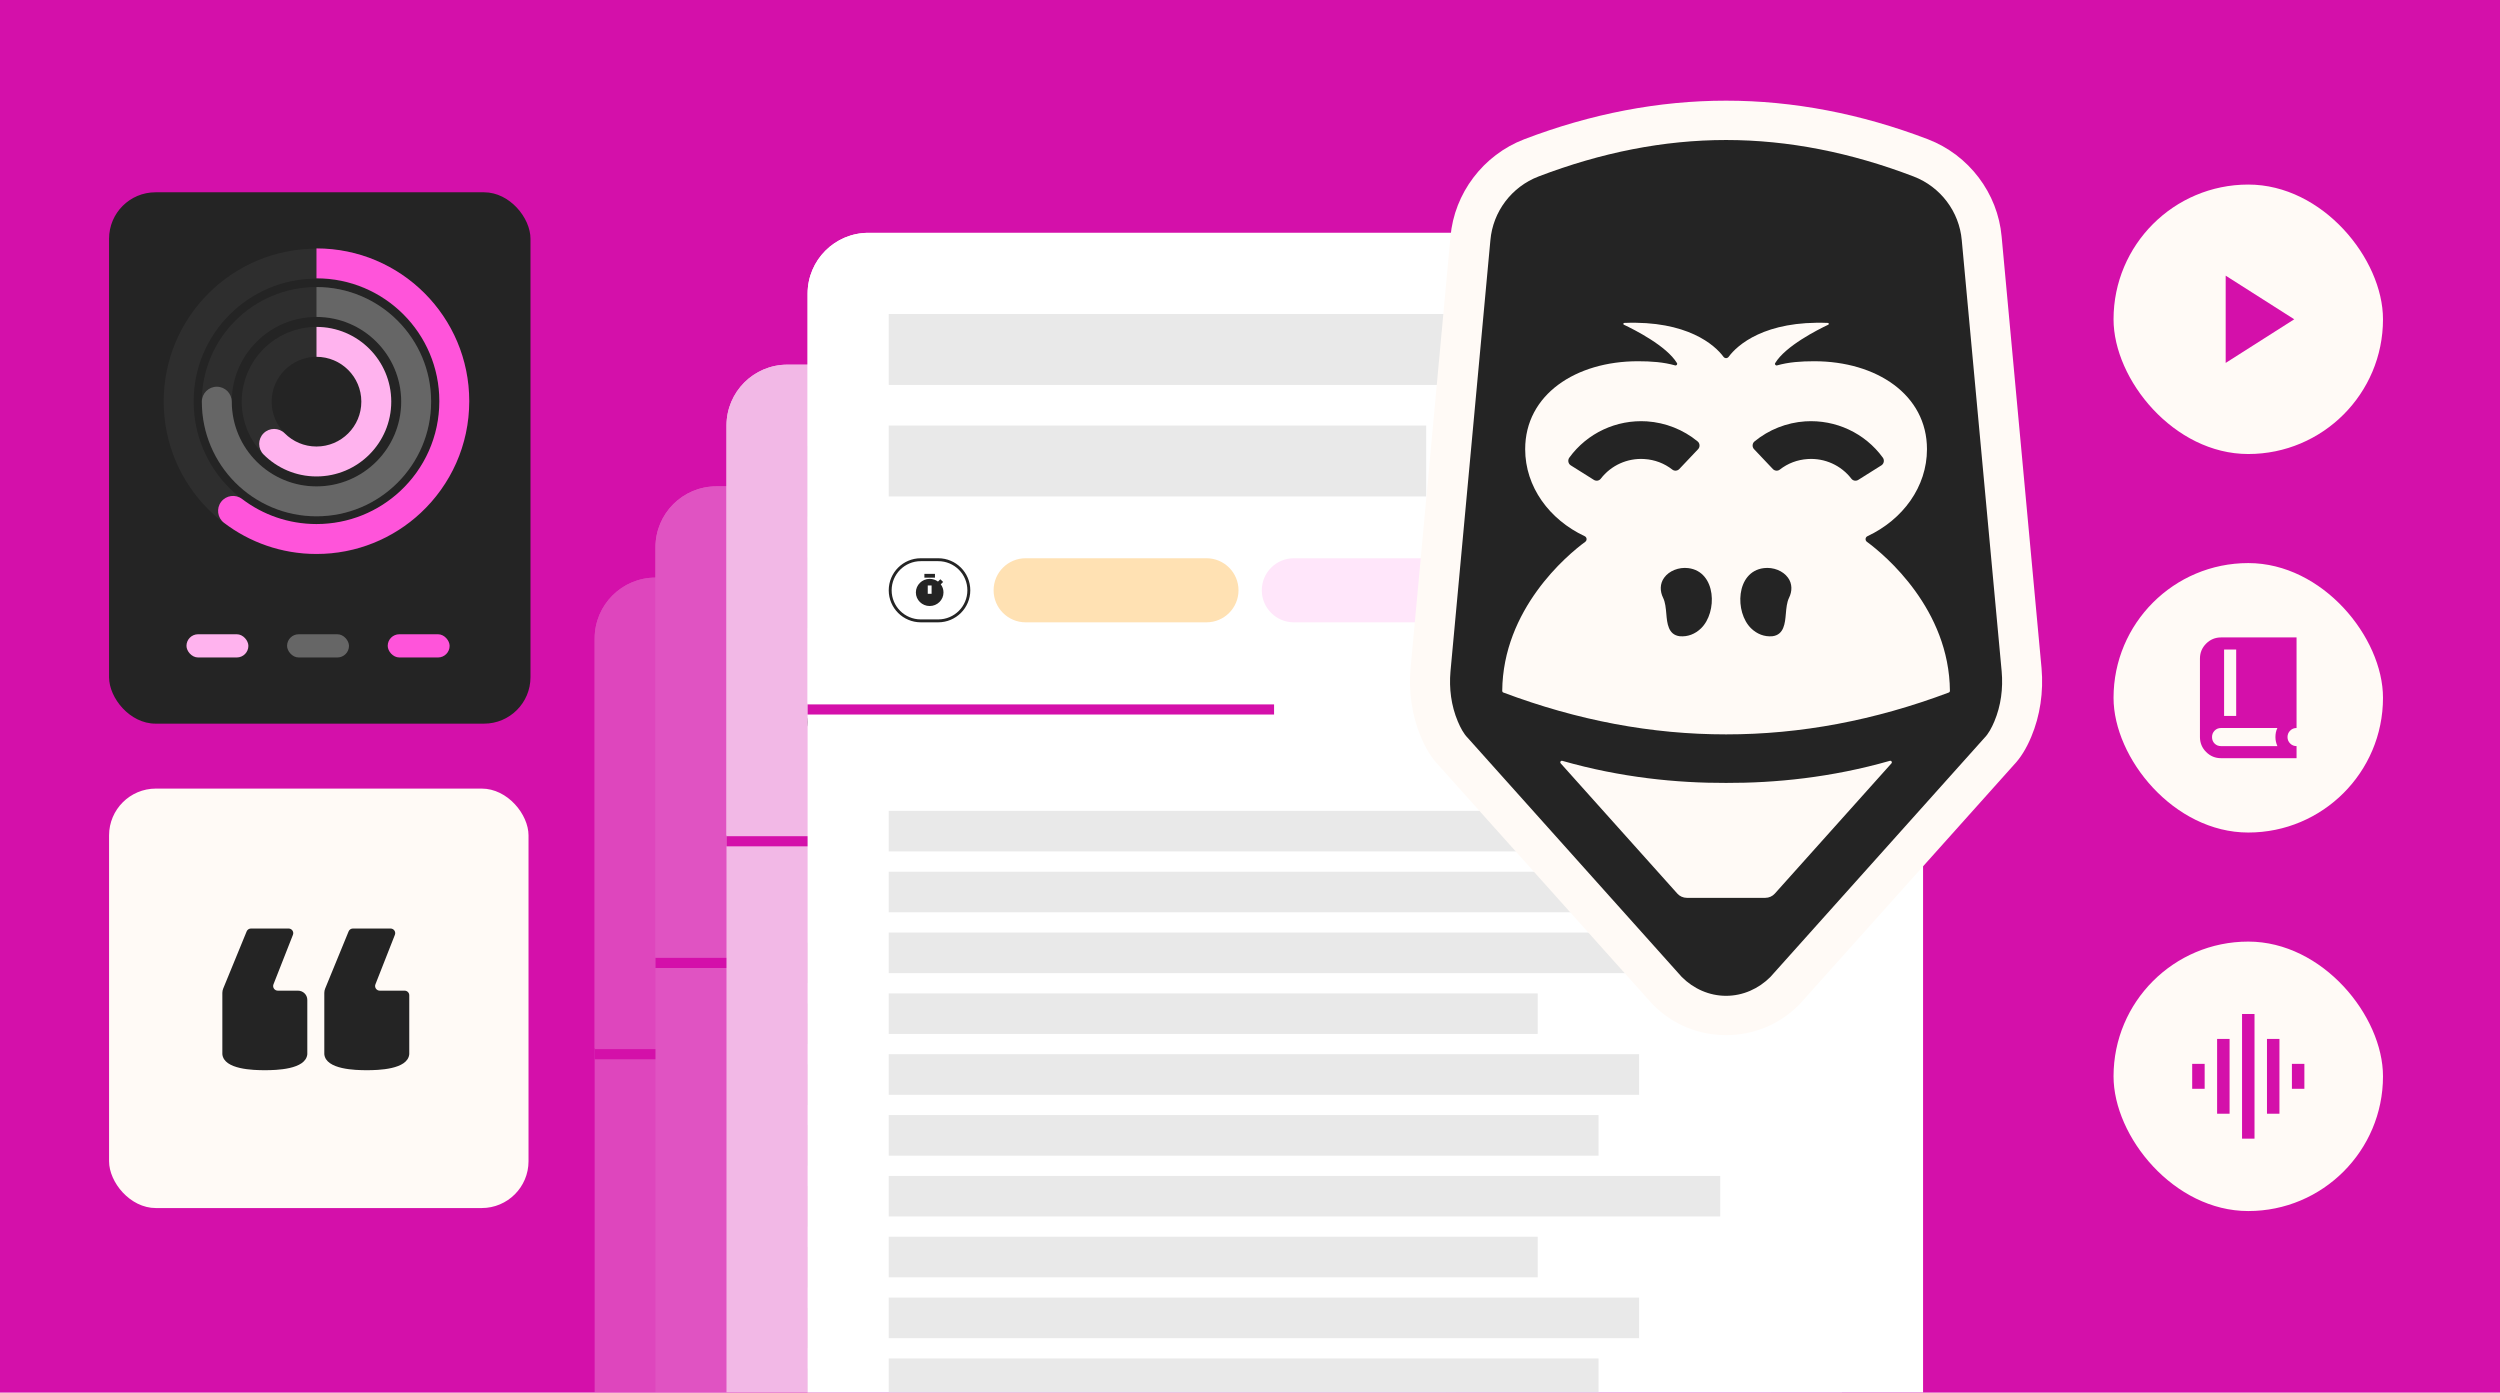 <svg width="298" height="166" viewBox="0 0 298 166" fill="none" xmlns="http://www.w3.org/2000/svg">
<g clip-path="url(#clip0_5765_52668)">
<rect width="298" height="166" fill="#D410AA"/>
<g opacity="0.7">
<g opacity="0.4">
<g opacity="0.8" filter="url(#filter0_d_5765_52668)">
<g clip-path="url(#clip1_5765_52668)">
<rect x="70.883" y="64.017" width="132.963" height="137.799" rx="7.253" fill="white"/>
<rect width="132.963" height="56.096" transform="translate(70.883 64.017)" fill="white"/>
<rect x="80.555" y="73.686" width="89.448" height="8.461" fill="#E9E9E9"/>
<rect x="80.555" y="86.982" width="64.064" height="8.461" fill="#E9E9E9"/>
<path d="M84.374 102.978H86.457C88.47 102.978 90.102 104.61 90.102 106.624C90.102 108.637 88.47 110.269 86.457 110.269H84.374C82.36 110.269 80.728 108.637 80.728 106.624C80.728 104.61 82.36 102.978 84.374 102.978Z" stroke="#242424" stroke-width="0.347"/>
<g clip-path="url(#clip2_5765_52668)">
<path d="M84.804 105.122V104.666H86.065V105.122H84.804ZM85.205 107.047H85.664V106.048H85.205V107.047ZM85.435 108.499C85.206 108.499 84.993 108.456 84.793 108.371C84.594 108.286 84.42 108.171 84.272 108.026C84.123 107.881 84.005 107.71 83.918 107.514C83.832 107.318 83.789 107.107 83.789 106.883C83.789 106.658 83.832 106.447 83.918 106.251C84.005 106.055 84.123 105.884 84.272 105.737C84.42 105.591 84.594 105.475 84.793 105.39C84.993 105.305 85.206 105.262 85.435 105.262C85.613 105.262 85.787 105.29 85.957 105.345C86.127 105.399 86.282 105.48 86.424 105.587L86.709 105.308L87.038 105.632L86.754 105.912C86.863 106.052 86.945 106.205 86.999 106.371C87.053 106.536 87.08 106.707 87.08 106.883C87.08 107.107 87.037 107.318 86.951 107.514C86.864 107.71 86.747 107.881 86.598 108.026C86.449 108.171 86.275 108.286 86.076 108.371C85.877 108.456 85.663 108.499 85.435 108.499Z" fill="#242424"/>
</g>
<path d="M93.055 106.624C93.055 104.514 94.764 102.805 96.874 102.805H118.428C120.538 102.805 122.247 104.514 122.247 106.624V106.624C122.247 108.733 120.538 110.442 118.428 110.442H96.874C94.764 110.442 93.055 108.733 93.055 106.624V106.624Z" fill="#FFE1B3"/>
<path d="M125.023 106.624C125.023 104.514 126.733 102.805 128.842 102.805H172.586C174.695 102.805 176.405 104.514 176.405 106.624V106.624C176.405 108.733 174.695 110.442 172.586 110.442H128.842C126.733 110.442 125.023 108.733 125.023 106.624V106.624Z" fill="#FFE6FA"/>
<path d="M70.883 120.827H126.486" stroke="#D410AA" stroke-width="1.209"/>
<rect x="80.555" y="132.916" width="89.448" height="4.835" fill="#E9E9E9"/>
<rect x="80.555" y="140.169" width="84.613" height="4.835" fill="#E9E9E9"/>
<rect x="80.555" y="147.421" width="99.118" height="4.835" fill="#E9E9E9"/>
<rect x="80.555" y="154.674" width="77.361" height="4.835" fill="#E9E9E9"/>
<rect x="80.555" y="161.926" width="89.448" height="4.835" fill="#E9E9E9"/>
</g>
</g>
<g filter="url(#filter1_d_5765_52668)">
<g clip-path="url(#clip3_5765_52668)">
<rect x="78.133" y="53.138" width="132.963" height="137.799" rx="7.253" fill="white"/>
<rect width="132.963" height="56.096" transform="translate(78.133 53.138)" fill="white"/>
<rect x="87.805" y="62.808" width="89.448" height="8.461" fill="#E9E9E9"/>
<rect x="87.805" y="76.103" width="64.064" height="8.461" fill="#E9E9E9"/>
<path d="M91.624 92.099H93.707C95.72 92.099 97.352 93.731 97.352 95.745C97.352 97.758 95.72 99.39 93.707 99.39H91.624C89.61 99.39 87.978 97.758 87.978 95.745C87.978 93.731 89.61 92.099 91.624 92.099Z" stroke="#242424" stroke-width="0.347"/>
<g clip-path="url(#clip4_5765_52668)">
<path d="M92.054 94.244V93.787H93.315V94.244H92.054ZM92.455 96.168H92.914V95.169H92.455V96.168ZM92.685 97.62C92.456 97.62 92.243 97.577 92.043 97.492C91.844 97.407 91.67 97.292 91.522 97.147C91.373 97.002 91.255 96.831 91.168 96.635C91.082 96.439 91.039 96.228 91.039 96.004C91.039 95.779 91.082 95.569 91.168 95.372C91.255 95.176 91.373 95.005 91.522 94.858C91.67 94.712 91.844 94.596 92.043 94.511C92.243 94.426 92.456 94.383 92.685 94.383C92.863 94.383 93.037 94.411 93.207 94.466C93.377 94.52 93.532 94.601 93.674 94.708L93.959 94.429L94.288 94.754L94.004 95.033C94.113 95.173 94.195 95.326 94.249 95.492C94.303 95.658 94.33 95.828 94.33 96.004C94.33 96.228 94.287 96.439 94.201 96.635C94.114 96.831 93.997 97.002 93.848 97.147C93.699 97.292 93.525 97.407 93.326 97.492C93.127 97.577 92.913 97.62 92.685 97.62Z" fill="#242424"/>
</g>
<path d="M100.305 95.745C100.305 93.635 102.014 91.926 104.124 91.926H125.678C127.788 91.926 129.497 93.635 129.497 95.745V95.745C129.497 97.854 127.788 99.564 125.678 99.564H104.124C102.014 99.564 100.305 97.854 100.305 95.745V95.745Z" fill="#FFE1B3"/>
<path d="M132.273 95.745C132.273 93.635 133.983 91.926 136.092 91.926H179.836C181.945 91.926 183.655 93.635 183.655 95.745V95.745C183.655 97.854 181.945 99.564 179.836 99.564H136.092C133.983 99.564 132.273 97.854 132.273 95.745V95.745Z" fill="#FFE6FA"/>
<path d="M78.133 109.948H133.736" stroke="#D410AA" stroke-width="1.209"/>
<rect x="87.805" y="122.037" width="89.448" height="4.835" fill="#E9E9E9"/>
<rect x="87.805" y="129.29" width="84.613" height="4.835" fill="#E9E9E9"/>
<rect x="87.805" y="136.542" width="99.118" height="4.835" fill="#E9E9E9"/>
<rect x="87.805" y="143.795" width="77.361" height="4.835" fill="#E9E9E9"/>
<rect x="87.805" y="151.047" width="89.448" height="4.835" fill="#E9E9E9"/>
<rect x="87.805" y="158.3" width="84.613" height="4.835" fill="#E9E9E9"/>
<rect x="87.805" y="165.553" width="99.118" height="4.835" fill="#E9E9E9"/>
</g>
</g>
</g>
<g filter="url(#filter2_d_5765_52668)">
<g clip-path="url(#clip5_5765_52668)">
<rect x="86.598" y="38.633" width="132.963" height="149.886" rx="7.253" fill="white"/>
<rect width="132.963" height="56.096" transform="translate(86.598 38.633)" fill="white"/>
<rect x="96.269" y="48.303" width="89.448" height="8.461" fill="#E9E9E9"/>
<rect x="96.269" y="61.599" width="64.064" height="8.461" fill="#E9E9E9"/>
<path d="M100.088 77.594H102.171C104.185 77.594 105.817 79.227 105.817 81.24C105.817 83.253 104.185 84.885 102.171 84.885H100.088C98.075 84.885 96.443 83.253 96.443 81.24C96.443 79.227 98.075 77.594 100.088 77.594Z" stroke="#242424" stroke-width="0.347"/>
<g clip-path="url(#clip6_5765_52668)">
<path d="M100.519 79.739V79.282H101.78V79.739H100.519ZM100.92 81.663H101.379V80.664H100.92V81.663ZM101.149 83.115C100.921 83.115 100.707 83.073 100.508 82.987C100.309 82.903 100.135 82.787 99.986 82.642C99.837 82.497 99.72 82.326 99.633 82.13C99.547 81.934 99.504 81.724 99.504 81.499C99.504 81.274 99.547 81.064 99.633 80.868C99.72 80.671 99.837 80.5 99.986 80.353C100.135 80.207 100.309 80.091 100.508 80.006C100.707 79.921 100.921 79.879 101.149 79.879C101.328 79.879 101.502 79.906 101.672 79.961C101.841 80.016 101.997 80.097 102.139 80.203L102.423 79.924L102.753 80.249L102.469 80.528C102.578 80.668 102.659 80.821 102.714 80.987C102.768 81.153 102.795 81.323 102.795 81.499C102.795 81.724 102.752 81.934 102.666 82.13C102.579 82.326 102.462 82.497 102.313 82.642C102.164 82.787 101.99 82.903 101.791 82.987C101.592 83.073 101.378 83.115 101.149 83.115Z" fill="#242424"/>
</g>
<path d="M108.77 81.24C108.77 79.131 110.479 77.421 112.588 77.421H134.143C136.252 77.421 137.962 79.131 137.962 81.24V81.24C137.962 83.349 136.252 85.059 134.143 85.059H112.588C110.479 85.059 108.77 83.349 108.77 81.24V81.24Z" fill="#FFE1B3"/>
<path d="M140.738 81.24C140.738 79.131 142.448 77.421 144.557 77.421H188.301C190.41 77.421 192.119 79.131 192.119 81.24V81.24C192.119 83.349 190.41 85.059 188.301 85.059H144.557C142.448 85.059 140.738 83.349 140.738 81.24V81.24Z" fill="#FFE6FA"/>
<path d="M86.598 95.443H142.201" stroke="#D410AA" stroke-width="1.209"/>
<rect x="96.266" y="107.531" width="89.448" height="4.835" fill="#E9E9E9"/>
<rect x="96.266" y="114.784" width="84.613" height="4.835" fill="#E9E9E9"/>
<rect x="96.266" y="122.036" width="99.118" height="4.835" fill="#E9E9E9"/>
<rect x="96.266" y="129.289" width="77.361" height="4.835" fill="#E9E9E9"/>
<rect x="96.266" y="136.541" width="89.448" height="4.835" fill="#E9E9E9"/>
<rect x="96.266" y="143.794" width="84.613" height="4.835" fill="#E9E9E9"/>
<rect x="96.266" y="151.047" width="99.118" height="4.835" fill="#E9E9E9"/>
<rect x="96.266" y="158.299" width="77.361" height="4.835" fill="#E9E9E9"/>
</g>
</g>
</g>
<g filter="url(#filter3_d_5765_52668)">
<g clip-path="url(#clip7_5765_52668)">
<rect x="96.266" y="22.92" width="132.963" height="165.6" rx="7.253" fill="white"/>
<rect width="132.963" height="56.096" transform="translate(96.266 22.92)" fill="white"/>
<rect x="105.938" y="32.59" width="89.448" height="8.461" fill="#E9E9E9"/>
<rect x="105.938" y="45.886" width="64.064" height="8.461" fill="#E9E9E9"/>
<path d="M109.756 61.882H111.839C113.853 61.882 115.485 63.514 115.485 65.527C115.485 67.54 113.853 69.172 111.839 69.172H109.756C107.743 69.172 106.111 67.54 106.111 65.527C106.111 63.514 107.743 61.882 109.756 61.882Z" stroke="#242424" stroke-width="0.347"/>
<g clip-path="url(#clip8_5765_52668)">
<path d="M110.187 64.026V63.569H111.448V64.026H110.187ZM110.588 65.95H111.047V64.951H110.588V65.95ZM110.817 67.402C110.589 67.402 110.375 67.36 110.176 67.275C109.977 67.19 109.803 67.075 109.654 66.929C109.505 66.784 109.388 66.613 109.301 66.417C109.215 66.221 109.172 66.011 109.172 65.786C109.172 65.561 109.215 65.351 109.301 65.155C109.388 64.959 109.505 64.787 109.654 64.641C109.803 64.494 109.977 64.378 110.176 64.293C110.375 64.208 110.589 64.166 110.817 64.166C110.996 64.166 111.17 64.193 111.34 64.248C111.509 64.303 111.665 64.384 111.807 64.49L112.091 64.211L112.421 64.536L112.137 64.815C112.246 64.955 112.327 65.108 112.382 65.274C112.436 65.44 112.463 65.611 112.463 65.786C112.463 66.011 112.42 66.221 112.334 66.417C112.247 66.613 112.13 66.784 111.981 66.929C111.832 67.075 111.658 67.19 111.459 67.275C111.259 67.36 111.046 67.402 110.817 67.402Z" fill="#242424"/>
</g>
<path d="M118.438 65.527C118.438 63.418 120.147 61.708 122.256 61.708H143.811C145.92 61.708 147.63 63.418 147.63 65.527V65.527C147.63 67.636 145.92 69.346 143.811 69.346H122.256C120.147 69.346 118.438 67.636 118.438 65.527V65.527Z" fill="#FFE1B3"/>
<path d="M150.406 65.527C150.406 63.418 152.116 61.708 154.225 61.708H197.968C200.078 61.708 201.787 63.418 201.787 65.527V65.527C201.787 67.636 200.078 69.346 197.969 69.346H154.225C152.116 69.346 150.406 67.636 150.406 65.527V65.527Z" fill="#FFE6FA"/>
<path d="M96.266 79.731H151.869" stroke="#D410AA" stroke-width="1.209"/>
<rect x="105.934" y="91.819" width="89.448" height="4.835" fill="#E9E9E9"/>
<rect x="105.934" y="99.072" width="84.613" height="4.835" fill="#E9E9E9"/>
<rect x="105.934" y="106.324" width="99.118" height="4.835" fill="#E9E9E9"/>
<rect x="105.934" y="113.577" width="77.361" height="4.835" fill="#E9E9E9"/>
<rect x="105.934" y="120.829" width="89.448" height="4.835" fill="#E9E9E9"/>
<rect x="105.934" y="128.082" width="84.613" height="4.835" fill="#E9E9E9"/>
<rect x="105.934" y="135.335" width="99.118" height="4.835" fill="#E9E9E9"/>
<rect x="105.934" y="142.587" width="77.361" height="4.835" fill="#E9E9E9"/>
<rect x="105.934" y="149.84" width="89.448" height="4.835" fill="#E9E9E9"/>
<rect x="105.934" y="157.093" width="84.613" height="4.835" fill="#E9E9E9"/>
<rect x="105.934" y="164.345" width="99.118" height="4.835" fill="#E9E9E9"/>
</g>
</g>
<path d="M243.351 79.631L238.594 28.204C238.142 23.035 234.692 18.47 229.803 16.599C221.814 13.548 213.75 12 205.746 12C197.742 12 189.679 13.548 181.69 16.599C176.801 18.47 173.35 23.035 172.898 28.204L168.141 79.631C167.889 82.491 168.314 85.321 169.362 87.817C169.953 89.234 170.638 90.336 171.448 91.183L196.982 119.708L197.072 119.798C199.381 122.111 202.462 123.389 205.746 123.389C209.031 123.389 212.111 122.111 214.42 119.798L214.51 119.708L240.044 91.183C240.854 90.336 241.539 89.234 242.131 87.817C243.178 85.321 243.603 82.491 243.351 79.631Z" fill="#FFFAF6"/>
<path d="M238.6 80.042L233.843 28.641C233.545 25.222 231.311 22.265 228.091 21.032C220.629 18.183 213.199 16.691 205.748 16.689C198.298 16.691 190.867 18.183 183.406 21.032C180.185 22.265 177.952 25.222 177.654 28.641L172.897 80.042C172.72 82.062 172.98 84.112 173.767 85.987C174.091 86.759 174.483 87.482 174.95 87.951L200.465 116.453C201.87 117.862 203.748 118.702 205.748 118.702C207.748 118.702 209.627 117.862 211.032 116.453L236.547 87.951C237.014 87.482 237.406 86.759 237.73 85.987C238.517 84.112 238.777 82.062 238.6 80.042ZM225.462 90.991L211.556 106.52C211.269 106.839 210.859 107.022 210.429 107.022H201.067C200.638 107.022 200.227 106.839 199.941 106.52L186.035 90.991C185.91 90.852 186.046 90.638 186.227 90.691C193.195 92.686 199.891 93.343 205.748 93.324C211.606 93.343 218.302 92.686 225.27 90.691C225.451 90.638 225.586 90.852 225.462 90.991ZM232.306 82.546C223.44 85.879 214.614 87.543 205.748 87.538C196.883 87.543 188.056 85.879 179.191 82.546C179.115 82.516 179.066 82.444 179.066 82.366C179.138 72.631 186.754 66.199 188.958 64.587C189.199 64.411 189.169 64.044 188.897 63.916C184.675 61.934 181.801 58.028 181.801 53.545C181.801 47.045 187.82 43.06 195.244 43.06C196.796 43.06 198.287 43.162 199.674 43.556C199.839 43.6 199.982 43.428 199.896 43.282C198.668 41.243 194.834 39.305 193.564 38.705C193.459 38.656 193.493 38.499 193.609 38.492C201.131 38.188 204.42 41.138 205.44 42.532C205.516 42.635 205.633 42.687 205.748 42.69C205.864 42.687 205.981 42.635 206.056 42.532C207.077 41.138 210.365 38.188 217.887 38.492C218.004 38.499 218.038 38.656 217.932 38.705C216.663 39.305 212.829 41.243 211.601 43.282C211.514 43.428 211.657 43.6 211.823 43.556C213.209 43.162 214.701 43.06 216.252 43.06C223.676 43.06 229.695 47.045 229.695 53.545C229.695 58.028 226.822 61.934 222.599 63.916C222.328 64.044 222.298 64.411 222.539 64.587C224.742 66.199 232.358 72.631 232.43 82.366C232.43 82.444 232.381 82.516 232.306 82.546ZM221.505 57.203C221.237 57.372 220.88 57.316 220.684 57.061C219.46 55.471 217.512 54.579 215.475 54.718C214.243 54.797 213.105 55.231 212.152 55.977C211.904 56.172 211.538 56.139 211.32 55.903L209.079 53.537C208.833 53.278 208.861 52.839 209.143 52.615C210.845 51.217 212.962 50.377 215.173 50.227C218.823 49.991 222.311 51.629 224.435 54.553C224.641 54.84 224.577 55.253 224.285 55.456C224.281 55.456 221.505 57.203 221.505 57.203ZM207.49 70.768C207.692 69.254 208.569 67.925 210.254 67.719C211.388 67.581 212.54 68.042 213.132 68.866C213.651 69.579 213.64 70.484 213.256 71.254C212.992 71.79 212.932 72.491 212.872 73.166C212.778 74.279 212.653 75.662 211.282 75.838C210.313 75.929 209.426 75.572 208.732 74.897C207.747 73.94 207.29 72.263 207.49 70.768ZM187.212 55.456C186.92 55.253 186.855 54.84 187.061 54.553C189.186 51.629 192.674 49.991 196.323 50.227C198.534 50.377 200.651 51.217 202.354 52.615C202.635 52.839 202.663 53.278 202.418 53.537L200.177 55.903C199.958 56.139 199.593 56.172 199.344 55.977C198.391 55.232 197.254 54.797 196.022 54.718C193.984 54.579 192.037 55.471 190.813 57.061C190.617 57.316 190.259 57.372 189.992 57.203C189.992 57.203 187.216 55.456 187.212 55.456ZM202.764 74.897C202.071 75.572 201.184 75.929 200.214 75.838C198.843 75.662 198.719 74.279 198.625 73.166C198.565 72.491 198.504 71.79 198.241 71.254C197.857 70.484 197.846 69.579 198.365 68.867C198.956 68.042 200.109 67.581 201.243 67.719C202.927 67.926 203.804 69.254 204.007 70.769C204.207 72.263 203.75 73.94 202.764 74.897Z" fill="#242424"/>
<rect x="13" y="22.921" width="50.234" height="63.339" rx="5.536" fill="#242424"/>
<circle cx="37.725" cy="47.855" r="16.428" stroke="white" stroke-opacity="0.05" stroke-width="3.565"/>
<circle cx="37.722" cy="47.881" r="11.882" stroke="white" stroke-opacity="0.05" stroke-width="3.565"/>
<circle cx="37.727" cy="47.88" r="7.129" stroke="white" stroke-opacity="0.05" stroke-width="3.565"/>
<path d="M48.929 59.835L47.713 58.532L48.929 59.835ZM28.857 59.48C28.074 58.883 26.956 59.034 26.36 59.817C25.763 60.6 25.914 61.718 26.697 62.315L28.857 59.48ZM37.724 33.175C45.813 33.175 52.37 39.732 52.37 47.821H55.934C55.934 37.764 47.781 29.61 37.724 29.61V33.175ZM52.37 47.821C52.37 52.049 50.581 55.856 47.713 58.532L50.145 61.138C53.705 57.816 55.934 53.078 55.934 47.821H52.37ZM47.713 58.532C45.095 60.975 41.586 62.467 37.724 62.467V66.032C42.524 66.032 46.893 64.172 50.145 61.138L47.713 58.532ZM37.724 62.467C34.389 62.467 31.319 61.355 28.857 59.48L26.697 62.315C29.758 64.647 33.581 66.032 37.724 66.032V62.467Z" fill="#FF54DA"/>
<path d="M27.626 47.879C27.626 46.895 26.828 46.097 25.844 46.097C24.859 46.097 24.061 46.895 24.061 47.879H27.626ZM47.825 47.879C47.825 53.457 43.304 57.979 37.726 57.979V61.543C45.272 61.543 51.39 55.426 51.39 47.879H47.825ZM37.726 57.979C32.148 57.979 27.626 53.457 27.626 47.879H24.061C24.061 55.426 30.179 61.543 37.726 61.543V57.979ZM37.726 37.779C43.304 37.779 47.825 42.301 47.825 47.879H51.39C51.39 40.333 45.272 34.215 37.726 34.215V37.779Z" fill="#666666"/>
<path d="M33.938 51.653C33.243 50.956 32.115 50.954 31.418 51.649C30.721 52.344 30.718 53.472 31.413 54.17L33.938 51.653ZM43.072 47.879C43.072 50.832 40.679 53.226 37.726 53.226V56.791C42.647 56.791 46.637 52.801 46.637 47.879H43.072ZM37.726 42.532C40.679 42.532 43.072 44.926 43.072 47.879H46.637C46.637 42.958 42.647 38.968 37.726 38.968V42.532ZM37.726 53.226C36.245 53.226 34.908 52.627 33.938 51.653L31.413 54.17C33.025 55.787 35.26 56.791 37.726 56.791V53.226Z" fill="#FFB3EE"/>
<rect x="22.227" y="75.603" width="7.381" height="2.768" rx="1.384" fill="#FFB3EE"/>
<rect x="34.219" y="75.603" width="7.381" height="2.768" rx="1.384" fill="#666666"/>
<rect x="46.215" y="75.603" width="7.381" height="2.768" rx="1.384" fill="#FF54DA"/>
<rect x="13" y="94" width="50" height="50" rx="5.582" fill="#FFFAF6"/>
<path d="M43.72 127.568C45.047 127.568 48.603 127.497 48.784 125.664V118.634C48.784 118.33 48.534 118.086 48.227 118.086H45.269C44.877 118.086 44.608 117.696 44.75 117.335L47.071 111.43C47.213 111.068 46.943 110.679 46.551 110.679L42.07 110.679C41.843 110.679 41.639 110.815 41.554 111.023L38.759 117.837C38.691 118.001 38.657 118.175 38.657 118.352L38.657 125.664C38.837 127.497 42.393 127.568 43.72 127.568Z" fill="#242424"/>
<path d="M31.567 127.568C32.895 127.568 36.45 127.497 36.631 125.664V119.187C36.631 118.578 36.132 118.086 35.517 118.086H33.116C32.724 118.086 32.455 117.696 32.597 117.335L34.918 111.43C35.06 111.068 34.791 110.679 34.399 110.679L29.917 110.679C29.69 110.679 29.486 110.815 29.401 111.023L26.606 117.837C26.539 118.001 26.504 118.175 26.504 118.352L26.504 125.664C26.685 127.497 30.24 127.568 31.567 127.568Z" fill="#242424"/>
<rect x="251.934" y="22" width="32.119" height="32.119" rx="16.06" fill="#FFFAF6"/>
<path d="M265.301 43.26V32.858L273.473 38.059L265.301 43.26Z" fill="#D410AA"/>
<rect x="251.934" y="67.119" width="32.119" height="32.119" rx="16.06" fill="#FFFAF6"/>
<path d="M264.753 90.376C264.058 90.376 263.464 90.13 262.972 89.639C262.48 89.147 262.234 88.553 262.234 87.857V78.501C262.234 77.805 262.48 77.211 262.972 76.719C263.464 76.227 264.058 75.981 264.753 75.981H273.75V86.778C273.45 86.778 273.195 86.883 272.986 87.093C272.776 87.302 272.671 87.557 272.671 87.857C272.671 88.157 272.776 88.412 272.986 88.622C273.195 88.832 273.45 88.937 273.75 88.937V90.376H264.753ZM265.113 85.338H266.553V77.421H265.113V85.338ZM264.753 88.937H271.465C271.393 88.769 271.336 88.598 271.294 88.424C271.252 88.25 271.231 88.061 271.231 87.857C271.231 87.665 271.249 87.479 271.285 87.299C271.321 87.12 271.381 86.946 271.465 86.778H264.753C264.442 86.778 264.184 86.883 263.98 87.093C263.776 87.302 263.674 87.557 263.674 87.857C263.674 88.169 263.776 88.427 263.98 88.631C264.184 88.835 264.442 88.937 264.753 88.937Z" fill="#D410AA"/>
<rect x="251.934" y="112.238" width="32.119" height="32.119" rx="16.06" fill="#FFFAF6"/>
<path d="M264.28 132.756V123.84H265.766V132.756H264.28ZM267.252 135.727V120.868H268.738V135.727H267.252ZM261.309 129.784V126.812H262.795V129.784H261.309ZM270.224 132.756V123.84H271.71V132.756H270.224ZM273.196 129.784V126.812H274.682V129.784H273.196Z" fill="#D410AA"/>
</g>
<defs>
<filter id="filter0_d_5765_52668" x="64.235" y="62.203" width="146.261" height="151.095" filterUnits="userSpaceOnUse" color-interpolation-filters="sRGB">
<feFlood flood-opacity="0" result="BackgroundImageFix"/>
<feColorMatrix in="SourceAlpha" type="matrix" values="0 0 0 0 0 0 0 0 0 0 0 0 0 0 0 0 0 0 127 0" result="hardAlpha"/>
<feOffset dy="4.835"/>
<feGaussianBlur stdDeviation="3.324"/>
<feComposite in2="hardAlpha" operator="out"/>
<feColorMatrix type="matrix" values="0 0 0 0 0 0 0 0 0 0 0 0 0 0 0 0 0 0 0.25 0"/>
<feBlend mode="normal" in2="BackgroundImageFix" result="effect1_dropShadow_5765_52668"/>
<feBlend mode="normal" in="SourceGraphic" in2="effect1_dropShadow_5765_52668" result="shape"/>
</filter>
<filter id="filter1_d_5765_52668" x="71.485" y="51.325" width="146.261" height="151.095" filterUnits="userSpaceOnUse" color-interpolation-filters="sRGB">
<feFlood flood-opacity="0" result="BackgroundImageFix"/>
<feColorMatrix in="SourceAlpha" type="matrix" values="0 0 0 0 0 0 0 0 0 0 0 0 0 0 0 0 0 0 127 0" result="hardAlpha"/>
<feOffset dy="4.835"/>
<feGaussianBlur stdDeviation="3.324"/>
<feComposite in2="hardAlpha" operator="out"/>
<feColorMatrix type="matrix" values="0 0 0 0 0 0 0 0 0 0 0 0 0 0 0 0 0 0 0.25 0"/>
<feBlend mode="normal" in2="BackgroundImageFix" result="effect1_dropShadow_5765_52668"/>
<feBlend mode="normal" in="SourceGraphic" in2="effect1_dropShadow_5765_52668" result="shape"/>
</filter>
<filter id="filter2_d_5765_52668" x="79.95" y="36.82" width="146.261" height="163.182" filterUnits="userSpaceOnUse" color-interpolation-filters="sRGB">
<feFlood flood-opacity="0" result="BackgroundImageFix"/>
<feColorMatrix in="SourceAlpha" type="matrix" values="0 0 0 0 0 0 0 0 0 0 0 0 0 0 0 0 0 0 127 0" result="hardAlpha"/>
<feOffset dy="4.835"/>
<feGaussianBlur stdDeviation="3.324"/>
<feComposite in2="hardAlpha" operator="out"/>
<feColorMatrix type="matrix" values="0 0 0 0 0 0 0 0 0 0 0 0 0 0 0 0 0 0 0.25 0"/>
<feBlend mode="normal" in2="BackgroundImageFix" result="effect1_dropShadow_5765_52668"/>
<feBlend mode="normal" in="SourceGraphic" in2="effect1_dropShadow_5765_52668" result="shape"/>
</filter>
<filter id="filter3_d_5765_52668" x="89.618" y="21.107" width="146.261" height="178.896" filterUnits="userSpaceOnUse" color-interpolation-filters="sRGB">
<feFlood flood-opacity="0" result="BackgroundImageFix"/>
<feColorMatrix in="SourceAlpha" type="matrix" values="0 0 0 0 0 0 0 0 0 0 0 0 0 0 0 0 0 0 127 0" result="hardAlpha"/>
<feOffset dy="4.835"/>
<feGaussianBlur stdDeviation="3.324"/>
<feComposite in2="hardAlpha" operator="out"/>
<feColorMatrix type="matrix" values="0 0 0 0 0 0 0 0 0 0 0 0 0 0 0 0 0 0 0.25 0"/>
<feBlend mode="normal" in2="BackgroundImageFix" result="effect1_dropShadow_5765_52668"/>
<feBlend mode="normal" in="SourceGraphic" in2="effect1_dropShadow_5765_52668" result="shape"/>
</filter>
<clipPath id="clip0_5765_52668">
<rect width="298" height="166" fill="white"/>
</clipPath>
<clipPath id="clip1_5765_52668">
<rect x="70.883" y="64.017" width="132.963" height="137.799" rx="7.253" fill="white"/>
</clipPath>
<clipPath id="clip2_5765_52668">
<rect width="4.166" height="4.166" fill="white" transform="translate(83.332 104.541)"/>
</clipPath>
<clipPath id="clip3_5765_52668">
<rect x="78.133" y="53.138" width="132.963" height="137.799" rx="7.253" fill="white"/>
</clipPath>
<clipPath id="clip4_5765_52668">
<rect width="4.166" height="4.166" fill="white" transform="translate(90.582 93.662)"/>
</clipPath>
<clipPath id="clip5_5765_52668">
<rect x="86.598" y="38.633" width="132.963" height="149.886" rx="7.253" fill="white"/>
</clipPath>
<clipPath id="clip6_5765_52668">
<rect width="4.166" height="4.166" fill="white" transform="translate(99.047 79.157)"/>
</clipPath>
<clipPath id="clip7_5765_52668">
<rect x="96.266" y="22.92" width="132.963" height="165.6" rx="7.253" fill="white"/>
</clipPath>
<clipPath id="clip8_5765_52668">
<rect width="4.166" height="4.166" fill="white" transform="translate(108.715 63.444)"/>
</clipPath>
</defs>
</svg>